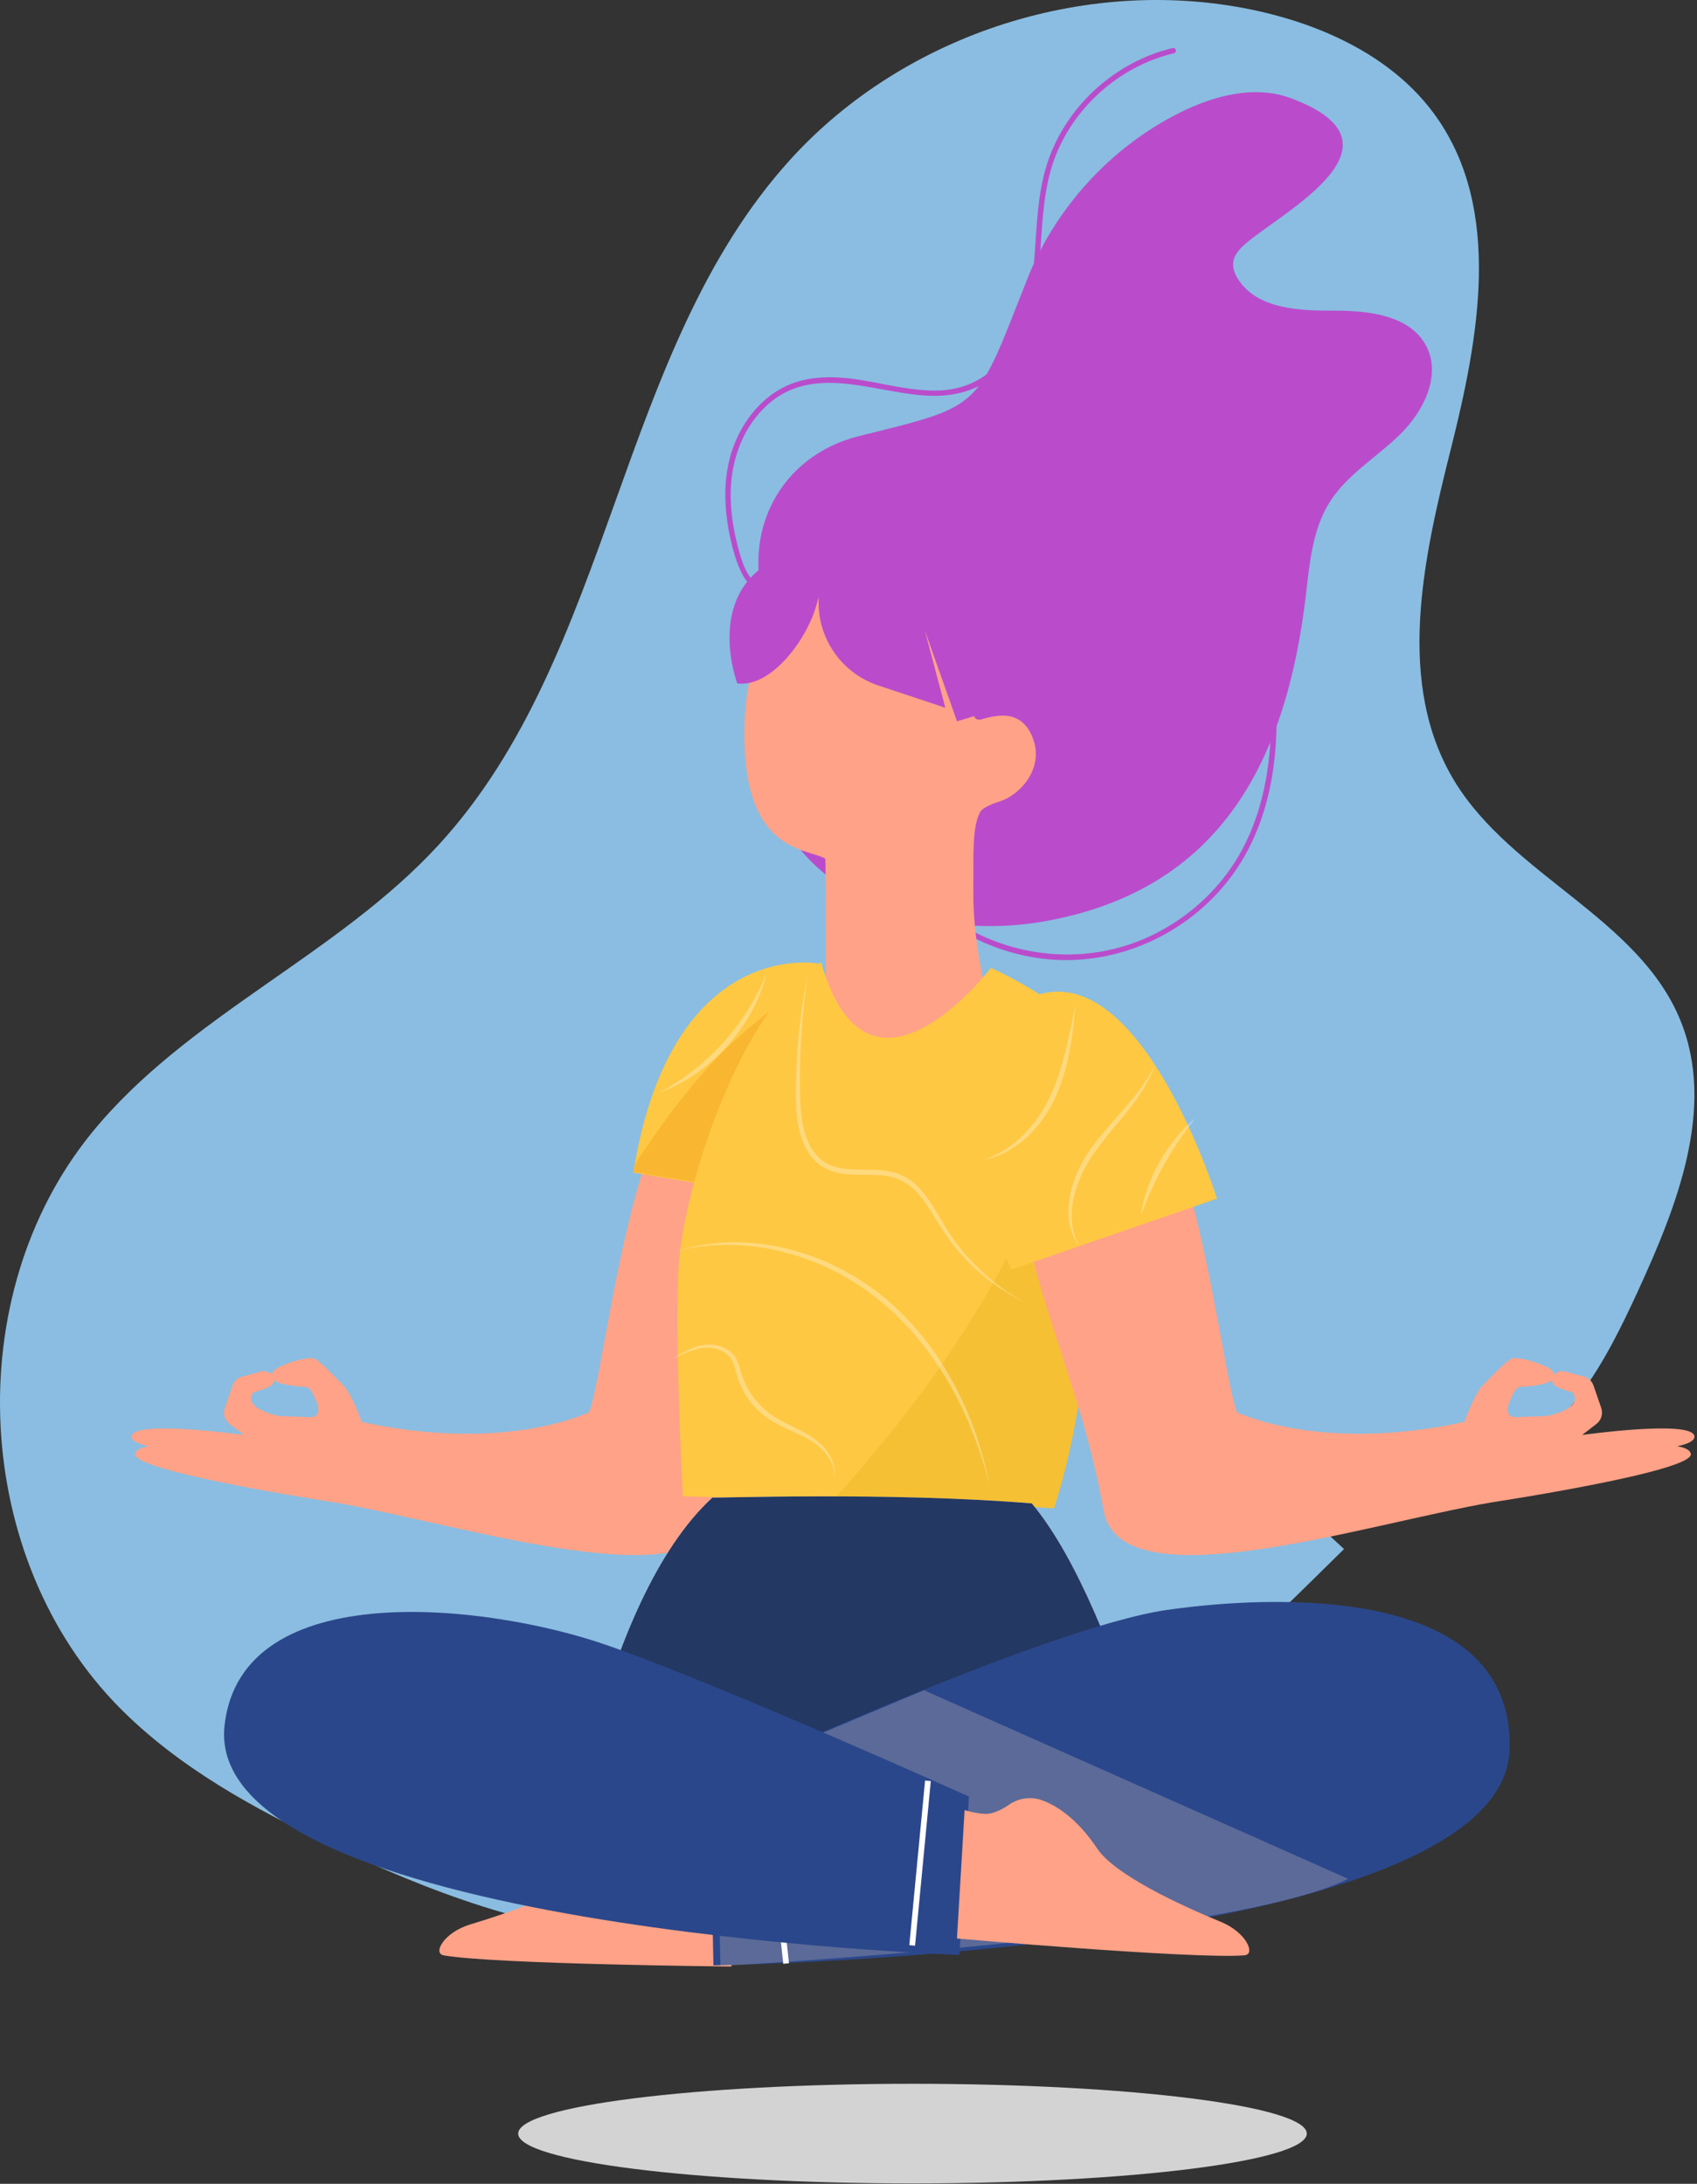 <svg width="310" height="399" viewBox="0 0 310 399" fill="none" xmlns="http://www.w3.org/2000/svg">
<rect x="0" y="0" width="310" height="399" fill="#333333" stroke="none"/>
<g opacity="0.85">
<path d="M245.523 283.021C227.671 300.631 209.659 318.364 188.607 331.969C167.556 345.575 142.959 354.93 117.905 353.892C97.73 353.064 78.421 345.624 60.174 336.974C46.399 330.437 32.76 322.985 22 312.173C-5.118 284.912 -7.514 236.816 16.749 206.985C34.144 185.595 61.57 174.621 80.2 154.293C112.086 119.507 112.642 64.145 144.342 29.186C165.431 5.916 199.405 -4.835 230.031 2.061C242.582 4.891 255.023 10.884 262.423 21.413C274.431 38.491 270.144 61.711 265.054 81.952C259.952 102.194 254.875 125.006 265.759 142.813C276.297 160.039 299.35 167.738 306.972 186.435C313.495 202.438 306.317 220.43 299.102 236.124C293.333 248.655 286.242 262.322 273.233 266.907C258.976 271.924 243.052 263.966 228.252 267.018" fill="#99D5FF"/>
</g>
<path d="M50.006 251.836C50.327 253.096 48.931 253.652 46.287 254.406C44.126 257.434 51.031 258.719 51.031 258.719L56.863 258.929C56.863 258.929 59.025 258.929 57.727 255.902C56.43 252.874 56.307 253.541 54.491 253.306C52.761 253.096 48.326 252.689 49.957 250.501C50.599 249.636 54.663 248.129 57.085 248.129C58.024 248.129 60.964 251.366 62.694 253.096C64.25 254.653 66.079 259.794 66.079 259.794C92.554 265.553 107.663 257.99 107.663 257.99C111.443 246.436 116.397 187.725 136.596 190.555C140.376 191.086 148.283 203.456 147.085 214.986C146.702 233.287 136.337 251.28 131.976 275.982C128.949 293.11 84.561 278.503 60.964 274.475C60.964 274.475 24.05 268.865 24.705 265.627C25.347 262.389 41.321 265.194 41.321 265.194C41.321 265.194 23.618 265.404 24.05 262.389C24.482 259.362 44.558 262.179 44.558 262.179L41.926 260.153C41.049 259.473 40.703 258.299 41.062 257.249L42.482 253.133C42.779 252.268 43.508 251.638 44.397 251.453C45.41 251.243 46.646 250.847 47.622 250.575C48.61 250.304 49.734 250.823 49.994 251.824L50.006 251.836Z" fill="#FFA288"/>
<path d="M210.233 259.276C211.74 254.901 213.259 250.465 213.679 245.856C214.1 241.246 213.334 236.365 210.616 232.608C210.27 232.126 209.85 231.645 209.281 231.459C208.602 231.249 207.861 231.521 207.231 231.879C204.673 233.35 203.117 236.155 202.301 238.985C200.226 246.14 202.301 254.345 207.515 259.659" fill="#B2CDC1"/>
<path d="M130.3 279.653L131.462 286.907L185.091 293.58L189.551 283.237L130.3 279.653Z" fill="#FFA288"/>
<path d="M140.209 112.233C134.896 97.206 142.679 83.218 156.887 79.683C179.828 73.987 178.16 74.975 187.661 50.965C192.825 37.94 202.893 26.929 215.408 20.639C221.721 17.463 229.195 15.486 235.817 17.945C258.178 26.262 234.841 38.385 227.787 44.316C226.675 45.255 225.526 46.355 225.304 47.801C225.118 48.987 225.6 50.174 226.267 51.162C229.813 56.464 237.324 56.785 243.699 56.76C250.074 56.736 257.696 57.625 260.587 63.31C263.305 68.648 260.044 75.185 255.757 79.375C251.47 83.564 246.034 86.727 242.859 91.806C239.709 96.848 239.227 103.052 238.523 108.971C234.965 138.876 223.018 162.763 190.49 168.386C167.659 172.328 138.8 162.182 139.603 134.798" fill="#BA4CCC"/>
<path d="M140.454 107.105C136.18 109.787 134.129 101.384 133.548 98.937C132.251 93.401 131.942 87.407 133.845 81.983C135.352 77.67 138.194 73.703 142.147 71.306C146.31 68.785 151.153 68.612 155.86 69.23C161.185 69.934 166.472 71.602 171.896 71.33C177.319 71.058 181.903 68.142 184.719 63.446C190.872 53.165 187.709 40.622 191.378 29.624C194.8 19.367 203.695 11.297 214.209 8.777C214.814 8.628 215.073 9.567 214.468 9.716C205.19 11.94 197.234 18.564 193.33 27.276C188.808 37.372 191.428 48.889 187.758 59.208C186.387 63.075 184.2 66.77 180.877 69.254C177.282 71.936 172.835 72.591 168.449 72.232C159.023 71.454 148.386 66.647 140.257 73.913C135.822 77.88 133.672 83.7 133.487 89.558C133.388 92.919 133.87 96.268 134.697 99.518C135.155 101.31 136.822 108.255 139.96 106.277C140.492 105.944 140.986 106.784 140.454 107.118V107.105Z" fill="#BA4CCC"/>
<path d="M168.302 163.122C179.075 174.305 196.247 177.667 210.306 170.944C216.891 167.793 222.549 162.726 226.256 156.399C230.271 149.529 231.877 141.607 232.148 133.723C232.457 124.678 231.148 115.657 229.739 106.747C229.641 106.129 230.58 105.869 230.678 106.487C233.199 122.404 235.781 140.162 228.072 155.102C221.067 168.695 205.76 176.999 190.54 175.17C181.867 174.12 173.689 170.091 167.623 163.801C167.191 163.344 167.87 162.665 168.315 163.109L168.302 163.122Z" fill="#BA4CCC"/>
<path d="M177.912 130.733C178.035 131.277 178.567 131.61 179.11 131.474C181.359 130.894 186.424 129.102 188.648 134.799C190.896 140.557 186.078 145.34 182.718 146.39C181.742 146.699 179.53 147.477 179.048 148.367C177.566 151.123 177.838 156.239 177.801 162.714C177.727 177.024 182.705 189.592 182.705 189.592C182.705 189.592 154.884 207.992 150.819 190.58C150.819 190.58 150.943 157.005 150.745 156.881C147.311 154.83 135.092 156.054 136.019 131.635C136.884 109.021 152.697 106.599 156.799 106.29C160.258 106.03 171.932 103.843 177.912 130.733Z" fill="#FFA288"/>
<path d="M141.457 102.311C128.646 108.897 134.687 124.875 134.687 124.875C140.876 125.629 147.202 117.016 148.993 111.047L149.574 109.107C149.104 116.324 153.576 122.948 160.433 125.234L172.688 129.312L168.932 115.162L174.825 131.783L183.461 129.188C183.461 129.188 171.329 86.938 141.445 102.311H141.457Z" fill="#BA4CCC"/>
<path d="M149.363 176.035C149.363 176.035 122.604 171.067 115.698 214.245L146.781 219.422L149.375 176.023L149.363 176.035Z" fill="#FFC843"/>
<g style="mix-blend-mode:multiply" opacity="0.58">
<path d="M130.223 194.057C135.993 187.866 142.738 183.182 149.311 178.091L146.852 219.303L115.769 214.125C115.856 213.606 115.954 213.137 116.041 212.63C120.328 206.105 124.886 199.791 130.223 194.069V194.057Z" fill="#F5A922"/>
</g>
<path d="M150.005 175.825C135.97 182.733 124.444 217.099 123.9 232.645C123.344 248.302 124.753 273.412 124.753 273.412C124.753 273.412 177.134 274.549 192.527 275.575C200.99 249.785 202.077 206.249 196.839 186.341C196.839 186.341 188.389 180.101 181.013 176.839C181.013 176.839 158.615 206.225 150.005 175.825Z" fill="#FFC843"/>
<g style="mix-blend-mode:multiply" opacity="0.58">
<path d="M197.557 189.406C201.955 210.439 200.571 251.033 192.529 275.563C184.708 275.044 167.363 274.5 152.168 274.08C174.047 249.933 192.553 221.672 197.557 189.406Z" fill="#EEBA28"/>
</g>
<path d="M283.566 251.836C283.244 253.096 284.64 253.652 287.284 254.406C289.446 257.434 282.54 258.719 282.54 258.719L276.709 258.929C276.709 258.929 274.547 258.929 275.844 255.902C277.141 252.874 277.265 253.541 279.081 253.306C280.811 253.096 285.246 252.689 283.615 250.501C282.973 249.636 278.908 248.129 276.487 248.129C275.548 248.129 272.607 251.366 270.878 253.096C269.321 254.653 267.493 259.794 267.493 259.794C241.018 265.553 225.909 257.99 225.909 257.99C222.128 246.436 217.174 187.725 196.976 190.555C193.195 191.086 185.289 203.456 186.487 214.986C186.87 233.287 197.235 251.28 201.596 275.982C204.623 293.11 249.011 278.503 272.607 274.475C272.607 274.475 309.522 268.865 308.867 265.627C308.224 262.389 292.25 265.194 292.25 265.194C292.25 265.194 309.954 265.404 309.522 262.389C309.089 259.362 289.014 262.179 289.014 262.179L291.645 260.153C292.522 259.473 292.868 258.299 292.51 257.249L291.089 253.133C290.793 252.268 290.064 251.638 289.174 251.453C288.161 251.243 286.926 250.847 285.95 250.575C284.962 250.304 283.837 250.823 283.578 251.824L283.566 251.836Z" fill="#FFA288"/>
<path d="M190.799 181.436C179.89 183.722 167.919 195.684 184.758 231.954L222.314 219.003C222.314 219.003 209.367 177.556 190.799 181.436Z" fill="#FFC843"/>
<path d="M188.501 274.698C205.043 294.557 216.434 347.101 216.434 347.101L102.739 344.357C102.739 344.357 109.286 292.752 130.152 273.611C130.227 273.759 162.31 272.536 188.501 274.686V274.698Z" fill="#FFE8D8"/>
<path d="M188.501 274.698C205.043 294.557 216.434 347.101 216.434 347.101L102.739 344.357C102.739 344.357 109.286 292.752 130.152 273.611C130.227 273.759 162.31 272.536 188.501 274.686V274.698Z" fill="#233862"/>
<g opacity="0.31">
<path d="M210.974 194.534C209.578 197.426 207.614 199.947 205.538 202.344C203.45 204.754 201.276 207.114 199.349 209.709C197.483 212.366 196.025 215.369 195.433 218.582C195.148 220.188 195.087 221.844 195.358 223.463C195.655 225.07 196.285 226.614 197.298 227.875C195.605 225.107 195.457 221.758 196.161 218.743C196.878 215.69 198.274 212.811 200.139 210.29C201.955 207.707 204.13 205.359 206.119 202.826C208.095 200.305 209.961 197.599 210.986 194.534H210.974Z" fill="white"/>
<path d="M218.3 204.334C216.965 205.434 215.767 206.694 214.68 208.041C213.58 209.388 212.617 210.846 211.764 212.354C210.924 213.874 210.183 215.456 209.627 217.099C209.059 218.743 208.602 220.411 208.379 222.129C208.997 220.51 209.615 218.928 210.331 217.371C211.048 215.826 211.789 214.294 212.629 212.824C213.444 211.341 214.359 209.907 215.297 208.486C216.249 207.077 217.274 205.706 218.324 204.334H218.3Z" fill="white"/>
<path d="M196.457 183.585C195.839 186.44 195.32 189.319 194.616 192.124C193.912 194.929 193.084 197.71 191.824 200.292C190.638 202.9 188.983 205.297 186.969 207.324C184.955 209.35 182.497 210.982 179.705 211.871C182.608 211.377 185.289 209.857 187.488 207.867C189.687 205.866 191.404 203.369 192.701 200.712C193.924 198.019 194.789 195.164 195.345 192.285C195.901 189.405 196.235 186.489 196.457 183.585Z" fill="white"/>
<path d="M180.816 271.719C180.199 268.432 179.359 265.17 178.271 261.994C177.16 258.818 175.813 255.729 174.219 252.763C171.032 246.831 166.757 241.444 161.569 237.094C156.331 232.806 150.153 229.667 143.581 228.097C140.295 227.319 136.922 226.923 133.55 226.973C130.177 227.047 126.829 227.578 123.629 228.579C126.866 227.739 130.226 227.381 133.55 227.455C136.873 227.504 140.196 227.974 143.396 228.827C149.808 230.519 155.861 233.597 160.951 237.847C166.09 242.049 170.278 247.35 173.565 253.121C175.22 256.013 176.628 259.041 177.827 262.155C179.05 265.256 180.038 268.457 180.816 271.719Z" fill="white"/>
<path d="M122.642 248.413C124.235 247.622 125.817 246.782 127.534 246.436C129.202 246.041 131.043 246.238 132.414 247.153C133.106 247.61 133.6 248.253 133.921 249.006C134.242 249.773 134.415 250.638 134.687 251.515C135.231 253.27 136.095 254.913 137.244 256.359C138.406 257.78 139.839 258.979 141.432 259.881C143.014 260.771 144.657 261.463 146.25 262.217C147.844 262.958 149.339 263.885 150.5 265.182C151.686 266.443 152.514 268.111 152.403 269.915C152.736 268.136 151.983 266.295 150.871 264.874C149.734 263.44 148.178 262.39 146.609 261.549C145.04 260.684 143.384 260.017 141.889 259.115C140.395 258.238 139.085 257.101 138.01 255.754C136.923 254.431 136.083 252.899 135.539 251.256C135.268 250.44 135.082 249.55 134.699 248.685C134.329 247.808 133.649 247.017 132.822 246.535C131.166 245.546 129.165 245.472 127.423 245.979C125.669 246.51 124.137 247.449 122.654 248.426L122.642 248.413Z" fill="white"/>
<path d="M140.048 177.852C139.072 180.175 137.948 182.411 136.614 184.525C135.279 186.625 133.797 188.627 132.129 190.469C130.474 192.322 128.645 194.003 126.693 195.548C124.741 197.092 122.629 198.439 120.417 199.65C122.789 198.798 125.05 197.587 127.138 196.141C129.238 194.707 131.141 192.99 132.858 191.111C134.551 189.208 136.058 187.132 137.269 184.895C138.492 182.671 139.455 180.298 140.061 177.852H140.048Z" fill="white"/>
<path d="M147.597 177.852C146.905 181.275 146.361 184.722 145.978 188.195C145.62 191.667 145.422 195.164 145.385 198.674C145.324 202.146 145.435 205.792 146.88 209.128C147.597 210.784 148.795 212.304 150.389 213.256C151.995 214.22 153.86 214.516 155.615 214.615C157.394 214.689 159.135 214.603 160.828 214.726C161.668 214.801 162.508 214.924 163.311 215.159C164.102 215.406 164.855 215.752 165.56 216.209C168.376 218.088 169.982 221.301 171.86 224.217C173.726 227.195 176.011 229.926 178.63 232.262C181.262 234.585 184.227 236.525 187.377 237.996C184.288 236.377 181.447 234.313 178.951 231.903C176.431 229.518 174.257 226.8 172.49 223.822C171.601 222.326 170.761 220.794 169.748 219.336C168.747 217.878 167.561 216.481 166.041 215.455C165.275 214.949 164.448 214.553 163.571 214.282C162.693 214.022 161.804 213.886 160.902 213.8C159.123 213.651 157.369 213.725 155.664 213.639C153.959 213.565 152.279 213.293 150.858 212.453C149.437 211.625 148.363 210.29 147.683 208.758C146.287 205.656 146.164 202.122 146.127 198.674C146.077 195.201 146.188 191.717 146.448 188.244C146.683 184.772 147.065 181.299 147.597 177.852Z" fill="white"/>
</g>
<path d="M81.056 357.259C78.981 356.9 81.106 353.045 85.924 351.599C93.633 349.288 106.024 344.926 109.668 340.502C113.869 335.398 117.76 333.396 120.552 332.667C122.652 332.111 124.876 332.655 126.532 334.051C127.656 335.003 129.188 336.028 130.67 336.127C132.412 336.251 134.5 335.806 134.5 335.806L133.611 359.298C133.611 359.298 90.408 358.89 81.056 357.259Z" fill="#FFA288"/>
<path d="M130.325 359.088C130.325 359.088 274.769 356.975 275.77 319.606C276.697 285.079 219.287 293.284 213.246 294.137C190.601 297.375 129.646 325.612 129.646 325.612L130.325 359.088Z" fill="#2B478B"/>
<g style="mix-blend-mode:multiply" opacity="0.28">
<path d="M168.784 308.816L130.795 324.795L131.61 359.198C131.61 359.198 224.489 354.181 246.281 343.282L168.784 308.816Z" fill="#D8C7BC"/>
</g>
<path d="M143.605 358.754L139.467 320.371" stroke="white" stroke-width="1.05" stroke-miterlimit="10"/>
<path d="M175.268 357.172C175.268 357.172 36.952 352.452 41.016 315.293C44.043 287.661 89.358 293.049 110.953 300.612C132.536 308.175 176.998 328.243 176.998 328.243L175.268 357.172Z" fill="#2B478B"/>
<path d="M227.33 357.246C229.43 357.085 227.688 353.057 223.031 351.141C215.581 348.089 203.672 342.553 200.472 337.795C196.791 332.308 193.109 329.936 190.404 328.935C188.365 328.181 186.104 328.502 184.313 329.738C183.102 330.578 181.472 331.443 179.989 331.406C178.247 331.357 176.209 330.714 176.209 330.714L174.813 354.181C174.813 354.181 217.854 357.963 227.318 357.258L227.33 357.246Z" fill="#FFA288"/>
<path d="M169.512 325.363L166.633 355.441" stroke="white" stroke-width="1.05" stroke-miterlimit="10"/>
<path d="M166.688 398.925C126.908 398.925 94.661 394.85 94.661 389.823C94.661 384.797 126.908 380.722 166.688 380.722C206.467 380.722 238.715 384.797 238.715 389.823C238.715 394.85 206.467 398.925 166.688 398.925Z" fill="#D3D3D3"/>
</svg>
